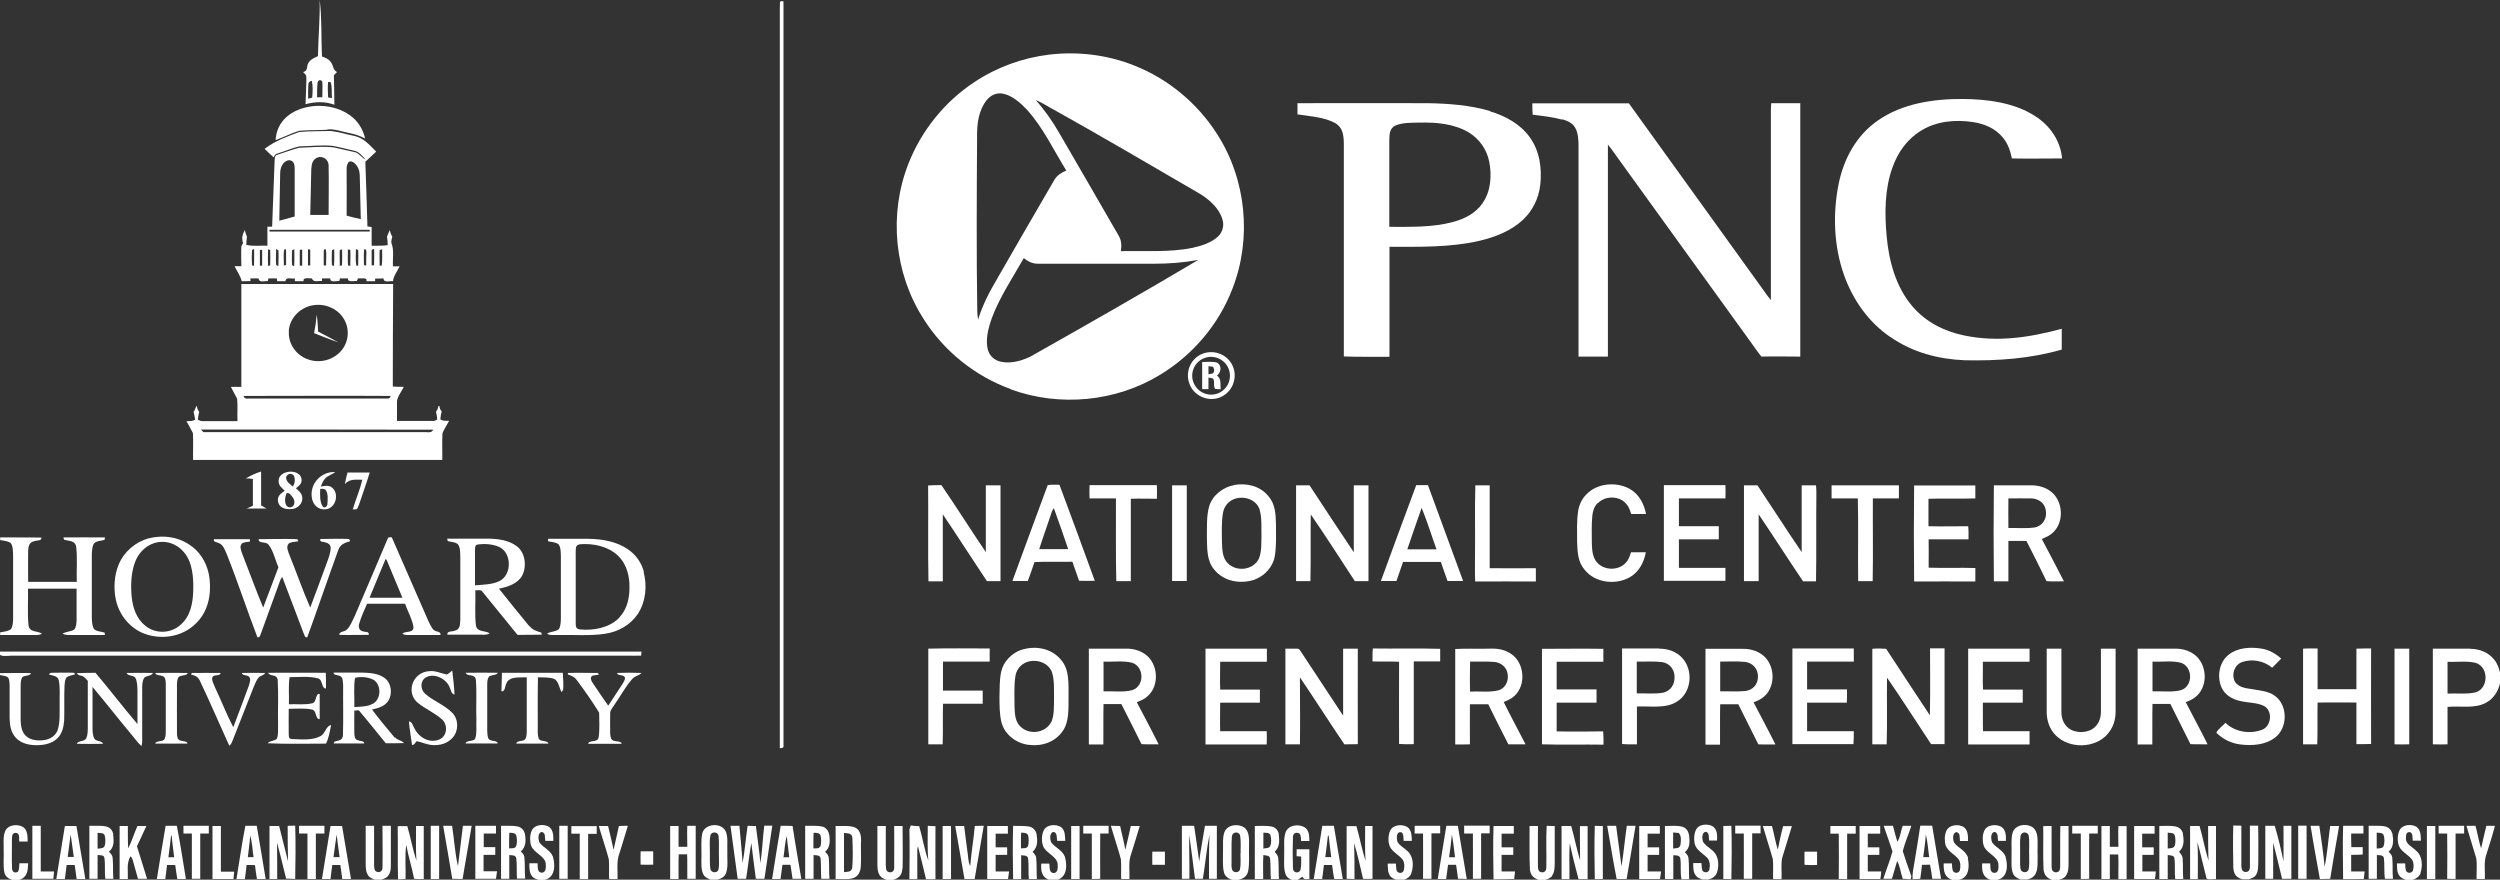 <?xml version="1.0" encoding="UTF-8"?><svg id="Layer_2" xmlns="http://www.w3.org/2000/svg" viewBox="0 0 142.95 50.3"><rect x="0" y="0" width="142.95" height="50.3" fill="#333333" stroke="none"/><defs><style>.cls-1{fill:#fff;}</style></defs><g id="Layer_1-2"><path class="cls-1" d="M17.52,4.48c-.01.49-.03.99-.05,1.48.54-.15,1.11-.17,1.65.03,0-.56-.02-1.13-.03-1.69.06-.06.12-.12.18-.18-.26-.13-.19-.39-.37-.59-.13-.17-.3-.23-.49-.3-.05-1.07,0-2.17-.13-3.24.02,1.08-.08,2.15-.1,3.22-.21.1-.41.17-.54.38-.14.22,0,.46-.31.53.11.12.21.16.18.34ZM18.75,4.69h.15c.11.28.05.63.08.92-.07-.01-.15-.03-.22-.04-.01-.29-.03-.59,0-.88ZM18.17,4.69c.04-.14.23-.14.26,0,.02.29,0,.58,0,.87h-.3c0-.29,0-.58.03-.86ZM17.64,4.76c.03-.07.09-.12.19-.14.07.3.05.66.02.96l-.23.07c0-.29-.01-.59.02-.89Z"/><path class="cls-1" d="M44.59.4c0,14.13,0,28.25,0,42.38.17.01.24-.05.21-.17,0-14.18,0-28.35,0-42.53-.29-.08-.18.14-.21.32Z"/><path class="cls-1" d="M57.79,22.26c2.79,1.02,6.02.72,8.56-.84,1.86-1.13,3.34-2.87,4.12-4.91,1.13-2.89.79-6.28-.9-8.88-1.11-1.73-2.77-3.11-4.68-3.87-1.54-.62-3.22-.83-4.87-.64-1.53.18-3.02.72-4.3,1.57-1.7,1.12-3.04,2.78-3.78,4.68-1.13,2.88-.81,6.24.86,8.85,1.16,1.85,2.95,3.29,5,4.03ZM59.07,20.31c-.53.29-1.2.5-1.81.38-.36-.07-.65-.3-.76-.65-.18-.59.02-1.31.22-1.87.45-1.2,1.19-2.3,1.82-3.41.27.21.51.33.86.32,2.18,0,4.37,0,6.56,0,.88,0,1.7-.06,2.56-.22-3.13,1.86-6.29,3.66-9.46,5.45ZM60.15,6.21c2.83,1.58,5.64,3.23,8.44,4.86.55.33,1.13.84,1.31,1.48.11.35.01.7-.24.96-.39.38-1,.56-1.52.67-1.29.26-2.73.15-4.05.18.05-.33.04-.62-.14-.91-1.12-1.95-2.25-3.89-3.38-5.84-.39-.68-.83-1.31-1.35-1.89.33.13.63.33.94.5ZM56.39,5.76c.24-.32.62-.5,1.02-.39.5.12.94.52,1.29.88.92,1,1.55,2.34,2.27,3.5-.29.13-.53.27-.69.55-1.09,1.86-2.16,3.73-3.24,5.6-.44.75-.86,1.53-1.11,2.37-.03-.16-.05-.31-.05-.48-.05-3.32-.03-6.66-.01-9.98-.01-.71.08-1.48.53-2.06Z"/><path class="cls-1" d="M108.11,19.28c1.25.87,2.73,1.26,4.24,1.32,1.87.04,3.73-.09,5.54-.61,0-.4,0-.8,0-1.19-1.85.5-3.68.78-5.59.38-1.15-.24-2.21-.78-2.97-1.69-.93-1.1-1.32-2.56-1.45-3.97-.12-1.31-.12-2.69.33-3.94.31-.88.86-1.65,1.67-2.13.88-.53,1.94-.62,2.94-.47.64.1,1.26.35,1.69.87.3.35.44.77.53,1.21.96.02,1.92,0,2.87,0-.09-1.01-.69-1.88-1.54-2.42-1.18-.77-2.74-.97-4.12-.98-1.68-.01-3.49.25-4.9,1.25-1.2.84-1.91,2.15-2.21,3.57-.35,1.73-.29,3.6.31,5.27.51,1.42,1.4,2.68,2.65,3.53Z"/><path class="cls-1" d="M85.2,6.35c-1.13-.34-2.38-.43-3.56-.45-2.48-.01-4.97,0-7.45,0,0,.21,0,.43,0,.64.7.11,1.53.15,2.16.5.44.26.48.7.49,1.17,0,4.06,0,8.12,0,12.17.87.04,1.74.01,2.61.02,0-2.1,0-4.19,0-6.29,1.74,0,3.42.05,5.14-.34.89-.21,1.8-.56,2.48-1.19.56-.52.91-1.23,1-1.99.11-.95-.03-1.97-.61-2.76-.55-.75-1.38-1.2-2.25-1.46ZM84.78,11.61c-.4.58-1.02.9-1.69,1.08-1.16.32-2.45.28-3.65.28,0-1.65,0-3.31,0-4.97.01-.32.01-.65.34-.82.42-.18.94-.16,1.39-.17.97-.02,1.96.06,2.81.56.61.37,1.03.97,1.17,1.66.16.78.1,1.71-.37,2.37Z"/><path class="cls-1" d="M89.33,6.82c.28.08.58.21.73.47.19.31.2.74.2,1.1,0,4,0,8,0,12,.56,0,1.12,0,1.68,0,0-4.04,0-8.08,0-12.12.22.26.4.54.6.81,2.54,3.51,5.07,7.03,7.61,10.54.19.26.36.52.57.77.74-.02,1.48,0,2.22,0,0-4.83,0-9.66,0-14.49-.55,0-1.11,0-1.66,0-.03.3-.02.59-.02.89,0,3.46,0,6.92,0,10.37-.17-.2-.32-.41-.47-.63-2.55-3.54-5.1-7.08-7.65-10.62-1.84,0-3.68,0-5.52,0,0,.22,0,.43.02.65.56.07,1.14.13,1.69.28Z"/><path class="cls-1" d="M18.72,7.4c.42-.04.83.13,1.26.21.33.06.6.16.9.31-.13-.55-.43-1.03-.9-1.35-.89-.61-2.14-.68-3.11-.21-.66.33-1.07.91-1.11,1.65.45-.16.89-.39,1.34-.53.54-.05,1.08-.03,1.62-.06Z"/><path class="cls-1" d="M13.41,15.22c.14.29.34.55.41.86.17,0,.33,0,.5-.01v-.15c.15,0,.31,0,.46,0,.05.27.33.14.53.15l.04-.15c.16,0,.32,0,.48,0l.02.16c.16,0,.31,0,.47,0,.03-.27.35-.12.54-.16v.16c.17,0,.33,0,.5,0-.06-.25.33-.15.47-.16.11.26.36.12.58.15v-.15c.15,0,.31,0,.47,0,0,.27.35.13.52.15l.04-.15c.15,0,.31,0,.46,0-.04.25.36.13.5.15l.08-.16c.14.05.54-.09.47.17.17,0,.33,0,.5,0v-.15c.15,0,.31,0,.47-.01.04.28.35.13.55.16.03-.3.25-.58.38-.85-.13,0-.26,0-.38,0-.03-.43.08-.93-.09-1.33-.02-.13.02-.24.05-.37-.07-.11-.11-.23-.14-.37-.06.12-.11.24-.16.37.02.16.04.32.04.49-.31.04-.61.03-.92.03,0-.36,0-.72,0-1.07-.08-.01-.16-.02-.24-.03-.03-1.23-.08-2.47-.12-3.7.21-.2.41-.39.62-.58-.38-.37-.68-.76-1.22-.89-.46-.09-.92-.24-1.38-.29-.6.02-1.21,0-1.81.06-.69.26-1.38.51-1.97.96.17.17.34.33.52.49.07-.17.1-.19.27-.24.4-.12.79-.3,1.2-.39.63-.01,1.27-.09,1.89-.03.41.07.82.19,1.24.28.27.04.49.32.66.51-.25-.12-.4-.41-.67-.44-.39-.08-.77-.18-1.15-.26-.64-.08-1.34,0-1.98.02-.42.1-.83.27-1.25.4-.19.04-.14.25-.16.4-.04,1.24-.1,2.47-.14,3.71-.09,0-.18,0-.27,0,0,.36,0,.73,0,1.09-.4-.02-.82.05-1.21-.05,0-.16.03-.31.04-.47-.05-.12-.1-.25-.12-.38-.15.29-.19.44-.1.76-.05.06-.08.12-.1.18-.02.38,0,.76,0,1.13-.13,0-.25,0-.38,0ZM21.72,14.3l.13-.05c0,.31.02.63-.02.93l-.12.02c0-.3-.02-.6,0-.9ZM15.91,15.2c-.07,0-.11-.03-.12-.07-.03-.29,0-.59,0-.89l.13.07c.02.3,0,.59,0,.89ZM16.23,15.19c.01-.3-.04-.63.02-.92l.1-.02c.02.3,0,.6.01.9-.05.01-.09.02-.14.04ZM16.81,15.22l-.11-.06c-.02-.28-.01-.57,0-.85l.13-.06c0,.33.01.65-.01.97ZM17.27,15.19h-.13c0-.31,0-.61,0-.9l.14-.02c0,.31,0,.62,0,.93ZM17.74,15.18h-.13c0-.31,0-.62,0-.93l.13.03c0,.3,0,.6,0,.89ZM18.65,15.18h-.14c0-.27,0-.53,0-.8,0-.11.03-.14.12-.12.06.3,0,.62.02.92ZM19.09,15.22l-.11-.06c-.02-.28-.01-.57,0-.85l.13-.06c0,.33.02.65-.02.97ZM19.55,15.18l-.12.02c0-.3-.02-.6,0-.9l.13-.04c0,.31.02.62-.01.93ZM20.02,15.2l-.12-.02c-.03-.3,0-.61-.01-.92l.14.03c.02.3,0,.61,0,.91ZM20.48,15.2l-.11-.02c-.05-.3-.02-.63-.02-.94l.13.06c.02.3,0,.6,0,.89ZM20.94,14.75c0,.14,0,.28,0,.42-.04.02-.09.01-.13-.02,0-.29-.02-.6.01-.89.21-.08.1.39.13.49ZM21.39,14.25c.02.31,0,.62,0,.92-.05,0-.09,0-.14,0,0-.27,0-.54,0-.8-.01-.08.03-.12.13-.13ZM19.91,9.29c.12-.11.24-.06.35.03.2.17.3.42.31.68.02.84.04,1.68.06,2.53-.27-.06-.54-.12-.81-.2.01-.87,0-1.74,0-2.61,0-.15,0-.3.1-.43ZM17.81,9.62c0-.27.09-.52.36-.62.3-.1.61.13.62.44.02.95,0,1.9,0,2.85-.35,0-.7,0-1.05,0,.02-.89.04-1.78.06-2.67ZM16.02,9.9c0-.31.16-.71.52-.74.25.02.31.24.31.46,0,.92,0,1.84,0,2.76-.29.08-.59.16-.88.24.02-.91.03-1.81.05-2.72ZM21.14,13.13v.11c-1.91,0-3.82,0-5.73,0v-.1c1.91,0,3.82,0,5.73,0ZM15.32,14.25l.13.05c.01.29.01.58,0,.87l-.12.04c-.02-.32-.01-.64,0-.96ZM14.99,14.28c0,.3,0,.61,0,.91h-.13c0-.3,0-.6,0-.9h.14ZM14.4,14.3l.13-.06c0,.32.01.65-.01.97l-.11-.04c-.02-.29-.02-.58,0-.87Z"/><path class="cls-1" d="M25.67,24.06c-.18,0-.34.02-.49-.08.01-.15.03-.3.08-.45-.08-.09-.13-.2-.13-.31h-.07c0,.12-.05.22-.13.32.04.15.06.29.07.45-.09.06-.19.09-.29.08-.67,0-1.34,0-2.01,0,0-.34,0-.69,0-1.03-.03-.32.26-.64.39-.92-.21,0-.42,0-.63-.02.01-1.95,0-3.91.02-5.86-2.89,0-5.79,0-8.68,0,0,1.95,0,3.92,0,5.88h-.6c.11.23.25.45.36.68.04.42,0,.85.02,1.28-.66,0-1.32,0-1.98,0-.1,0-.19-.02-.29-.09.02-.15.04-.29.08-.44-.08-.1-.13-.22-.13-.36-.09.1-.1.25-.19.36.04.15.06.3.09.45-.16.09-.32.08-.5.08.12.23.26.45.37.68.03.51,0,1.03.01,1.54,4.75,0,9.5,0,14.25,0,.01-.51-.02-1.02.01-1.53.1-.24.25-.46.37-.69ZM16.51,18.93c.05-.72.61-1.31,1.31-1.46.69-.15,1.44.13,1.82.73.35.54.32,1.26-.06,1.77-.45.61-1.29.84-1.99.57-.67-.24-1.13-.9-1.07-1.62ZM22.34,22.65c-.04.11-.11.15-.2.14-2.65,0-5.33,0-7.98,0-.11.02-.19-.03-.24-.15,2.81,0,5.62-.02,8.42,0ZM24.43,24.71c-4.26,0-8.54,0-12.8,0-.05-.05-.09-.1-.14-.15,4.43,0,8.86,0,13.29.01-.11.16-.17.14-.35.15Z"/><path class="cls-1" d="M18.19,18.95c-.02-.32-.03-.64-.08-.96-.03.36-.08.7-.15,1.06.46.18.92.37,1.38.52-.38-.21-.77-.41-1.15-.61Z"/><path class="cls-1" d="M69.76,22.72c.69-.27,1.02-1.08.74-1.76-.27-.67-1.05-.99-1.72-.74-.68.25-1.03,1.03-.77,1.72.25.7,1.07,1.06,1.76.78ZM68.31,22.01c-.32-.56-.07-1.28.52-1.52.41-.18.91-.07,1.21.26.43.46.37,1.2-.12,1.58-.51.42-1.29.26-1.61-.32Z"/><path class="cls-1" d="M69.48,22.24c.11,0,.21.02.32.02-.04-.31.06-.57-.21-.79.25-.18.28-.6-.01-.74-.27-.07-.57-.03-.84-.03,0,.52,0,1.03,0,1.55h.36c0-.22,0-.44,0-.66.08.01.17.03.25.05.14.13,0,.47.14.6ZM69.1,20.94c.09.01.17.02.26.03.05.1.09.18.05.29-.06.15-.18.1-.31.14,0-.15,0-.31,0-.46Z"/><path class="cls-1" d="M14.07,29.08c.39,0,.78-.01,1.17,0-.1-.06-.21-.12-.31-.18,0-.65,0-1.3,0-1.94-.31.1-.6.23-.88.4.14-.01.28,0,.41.03,0,.51,0,1.02,0,1.53-.13.06-.25.11-.38.17Z"/><path class="cls-1" d="M15.89,28.63c.04.39.4.51.75.48.38,0,.73-.35.63-.74-.05-.21-.2-.31-.35-.45.18-.16.36-.25.32-.54-.1-.6-1.29-.52-1.31.1-.01.29.17.4.35.58-.2.15-.41.27-.39.56ZM16.81,27.22c.08.2.05.42-.06.6-.17-.14-.39-.27-.39-.52.04-.23.35-.28.45-.08ZM16.4,28.2c.14-.06.26.15.34.24.16.2.13.59-.2.57-.32-.07-.26-.59-.15-.81Z"/><path class="cls-1" d="M19.15,26.99c-.79-.03-1.44.67-1.32,1.46.05.41.38.73.8.67.57-.06.78-.87.37-1.23-.21-.17-.42-.11-.66-.07.08-.18.14-.36.29-.5.15-.14.36-.18.52-.32ZM18.6,27.99c.18.21.14.58.12.84,0,.11-.15.25-.25.15-.2-.26-.17-.71-.16-1.02.11-.02.21-.01.28.03Z"/><path class="cls-1" d="M20.51,28.91c.21-.63.44-1.26.63-1.89-.42,0-.85,0-1.27,0-.06.22-.11.44-.15.66.29-.32.62-.24,1-.25-.14.58-.38,1.13-.55,1.7.25-.01.25.02.33-.22Z"/><path class="cls-1" d="M70.57,27.74c-.64.11-1.24.58-1.43,1.21-.16.56-.12,1.19-.13,1.77.02.64-.02,1.34.42,1.85.55.68,1.48.84,2.29.58.6-.22,1.08-.74,1.18-1.39.09-.59.06-1.21.06-1.81-.02-.59-.04-1.14-.45-1.6-.48-.57-1.22-.74-1.94-.62ZM72.02,29.13c.14.47.1,1.01.11,1.5-.01.42.02.95-.16,1.34-.34.64-1.27.74-1.77.23-.31-.31-.31-.78-.33-1.19,0-.57-.04-1.17.07-1.73.08-.39.36-.68.74-.78.54-.14,1.16.09,1.35.64Z"/><path class="cls-1" d="M91.38,28.76c.41-.42,1.21-.42,1.6.04.16.17.22.37.29.59.28,0,.57,0,.85,0-.12-.6-.41-1.15-.96-1.45-.76-.41-1.86-.31-2.46.34-.25.25-.4.58-.46.93-.09.59-.06,1.2-.06,1.79.02.56.04,1.13.43,1.58.6.76,1.8.89,2.61.41.51-.31.78-.83.89-1.41-.28,0-.57,0-.85,0-.07.21-.13.42-.29.59-.43.49-1.31.46-1.7-.07-.23-.3-.24-.74-.25-1.1,0-.51-.02-1.02.03-1.52.03-.27.11-.53.31-.72Z"/><path class="cls-1" d="M56.44,33.23c.26,0,.51,0,.77,0,0-1.83,0-3.65,0-5.48-.28,0-.56,0-.84,0,0,1.27,0,2.55,0,3.82-.86-1.27-1.67-2.56-2.54-3.83-.25,0-.51,0-.76.02.02,1.82-.02,3.66.02,5.48.27,0,.55,0,.82,0,0-1.27,0-2.55,0-3.83.86,1.27,1.68,2.56,2.53,3.83Z"/><path class="cls-1" d="M59.9,27.76c-.67,1.82-1.35,3.64-2.01,5.46.29,0,.58,0,.88,0,.14-.36.26-.72.38-1.08.72-.04,1.45,0,2.17-.02.13.36.26.73.38,1.09.3.01.6,0,.9,0-.67-1.83-1.33-3.66-2.02-5.49-.22,0-.45-.02-.67.02ZM59.42,31.41c.2-.65.44-1.28.65-1.93.05-.14.09-.31.19-.42.29.78.55,1.56.82,2.34-.55,0-1.11,0-1.66,0Z"/><path class="cls-1" d="M66.15,28.5c.01-.25.01-.5,0-.76-1.28,0-2.57,0-3.85,0-.01.25-.01.5,0,.76.5,0,1,0,1.51,0,.01,1.57-.02,3.16.02,4.73.28,0,.55,0,.83,0,0-1.57,0-3.14,0-4.71.5-.02,1,0,1.5,0Z"/><path class="cls-1" d="M67.86,27.75c-.28,0-.56,0-.84,0,0,1.82,0,3.65,0,5.47.28,0,.56,0,.84,0v-5.47Z"/><path class="cls-1" d="M74.96,29.43c.86,1.25,1.68,2.53,2.51,3.8.26,0,.52,0,.78,0,0-1.83,0-3.65,0-5.48-.28,0-.56,0-.84,0,0,1.28,0,2.56,0,3.83-.85-1.27-1.69-2.55-2.53-3.83-.26,0-.51,0-.77,0,0,1.83,0,3.65,0,5.48.27,0,.55,0,.82,0,.03-1.27,0-2.54.02-3.81Z"/><path class="cls-1" d="M80.22,32.13c.72,0,1.44,0,2.17,0,.12.37.25.73.38,1.09.3,0,.59,0,.89,0-.67-1.83-1.34-3.65-2.01-5.48-.22,0-.45,0-.67,0-.68,1.82-1.35,3.65-2.02,5.48.3,0,.6,0,.89,0,.13-.36.25-.73.38-1.1ZM81.29,29.04c.32.77.56,1.58.85,2.37-.56,0-1.11,0-1.67,0,.27-.79.54-1.59.82-2.37Z"/><path class="cls-1" d="M85.18,32.47c0-1.57,0-3.15,0-4.72-.27,0-.55,0-.82,0-.04,1.4,0,2.81-.02,4.22,0,.43-.01.85.01,1.28,1.16-.01,2.31,0,3.47,0,0-.25,0-.5,0-.76-.88,0-1.76.01-2.64,0Z"/><path class="cls-1" d="M98.66,32.47c-.89,0-1.78,0-2.66,0,0-.54,0-1.09,0-1.63.76,0,1.52,0,2.28,0,0-.25,0-.5,0-.75-.76,0-1.52,0-2.28,0,0-.53,0-1.06,0-1.59.89,0,1.78,0,2.66,0,.01-.25.01-.5,0-.76-1.17,0-2.34,0-3.52,0v5.47c1.17,0,2.34,0,3.52,0,0-.25,0-.5,0-.75Z"/><path class="cls-1" d="M99.72,27.75c0,1.83,0,3.65,0,5.48.28,0,.56,0,.84,0,0-1.27,0-2.55,0-3.82.86,1.27,1.68,2.56,2.54,3.83.25,0,.49,0,.74,0,.03-1.66,0-3.32.02-4.98,0-.17,0-.34-.02-.51-.27,0-.55,0-.82,0,0,1.27,0,2.54,0,3.82-.86-1.26-1.68-2.55-2.53-3.82-.25,0-.51,0-.76,0Z"/><path class="cls-1" d="M107.07,28.5c.5,0,1,0,1.51,0,0-.25,0-.5,0-.75-1.28,0-2.57,0-3.85,0,0,.25,0,.5,0,.75.5,0,1,0,1.5,0,.04,1.57,0,3.16.02,4.73.27,0,.55,0,.83,0,.03-1.57,0-3.15.01-4.73Z"/><path class="cls-1" d="M112.96,32.48c-.89-.03-1.79.01-2.68-.02.01-.54,0-1.08,0-1.62.76,0,1.52,0,2.28,0,0-.25.01-.5-.02-.75-.75,0-1.51.02-2.27,0,0-.52,0-1.05,0-1.57.89-.03,1.79.01,2.68-.02,0-.25,0-.49,0-.74-1.17,0-2.33,0-3.5,0-.02,1.83-.02,3.66,0,5.49,1.17-.01,2.33,0,3.5,0,0-.25,0-.49,0-.74Z"/><path class="cls-1" d="M118.01,33.23c-.41-.81-.84-1.61-1.26-2.41.23-.1.46-.19.64-.37.66-.61.58-1.83-.14-2.36-.32-.24-.71-.34-1.11-.34-.71,0-1.42,0-2.13,0-.02,1.83-.02,3.66,0,5.49.28,0,.55,0,.83,0,0-.77,0-1.54,0-2.31.34,0,.69,0,1.03,0,.39.76.78,1.53,1.15,2.3.33.03.66.01,1,.01ZM114.84,30.2c0-.57-.01-1.13,0-1.7.45,0,.9-.01,1.35,0,.4.03.74.28.79.69.08.45-.17.88-.64.97-.5.07-1.01.02-1.51.03Z"/><path class="cls-1" d="M1.9,36.31c.18,0,.34.02.5-.08-.29-.18-.71-.05-.77-.48-.07-.69-.01-1.4-.03-2.09.93,0,1.86,0,2.78,0,0,.6,0,1.21,0,1.81-.01.16-.02.41-.14.53-.2.12-.46.11-.66.23.16.1.33.07.51.08.64,0,1.27,0,1.91,0l-.02-.14c-.19-.06-.52-.06-.63-.24-.09-.2-.09-.43-.1-.65,0-1.14,0-2.28,0-3.42,0-.24,0-.52.1-.75.12-.19.44-.18.63-.24l.02-.14c-.79,0-1.58-.01-2.37,0l.03.13c.29.09.64.03.7.42.07.66.01,1.33.03,1.99-.93,0-1.86,0-2.78,0,0-.6-.01-1.2,0-1.8.02-.25.06-.46.34-.52.15-.07.43,0,.42-.21-.79-.02-1.57,0-2.36-.01v.15c.19.04.45.05.61.18.13.18.12.48.13.7,0,1.17,0,2.34,0,3.52,0,.22,0,.52-.13.7-.16.12-.41.14-.61.18v.15c.63,0,1.27,0,1.9,0Z"/><path class="cls-1" d="M10.97,31.25c-.69-.55-1.62-.68-2.46-.47-.76.2-1.42.77-1.72,1.49-.26.62-.3,1.35-.17,2,.17.83.73,1.56,1.5,1.91,1.02.44,2.29.27,3.09-.54.69-.67.88-1.63.77-2.56-.08-.72-.43-1.4-1.01-1.84ZM11.05,33.76c-.02.71-.15,1.47-.72,1.96-.54.51-1.43.54-2.01.07-.52-.41-.72-1.02-.79-1.66-.06-.63-.04-1.3.16-1.9.17-.53.57-.99,1.11-1.17.64-.21,1.31.02,1.73.53.48.56.54,1.46.52,2.16Z"/><path class="cls-1" d="M24.82,36.04c-.15-.13-.24-.36-.33-.54-.7-1.59-1.39-3.19-2.09-4.78-.08,0-.15,0-.21.03-.64,1.49-1.26,2.99-1.91,4.48-.13.26-.24.58-.46.78-.12.12-.42.09-.42.29.56.02,1.13,0,1.69,0,.01-.22-.19-.14-.34-.2-.22-.05-.27-.25-.21-.44.11-.39.29-.77.45-1.14.72,0,1.45,0,2.17,0,.15.44.41.87.48,1.33.02.37-.44.21-.63.38.13.11.3.07.46.08.57,0,1.15,0,1.72,0,.02-.22-.24-.17-.38-.28ZM21.13,34.18c.31-.74.61-1.49.92-2.22.05.04.09.1.11.18.28.68.57,1.36.85,2.04-.63,0-1.26,0-1.88,0Z"/><path class="cls-1" d="M20.02,30.93l-.06-.11c-.54-.03-1.09,0-1.64,0-.07.2.18.14.3.2.15.03.26.12.29.28,0,.28-.11.58-.21.85-.32.86-.63,1.73-.96,2.59-.43-.97-.78-2-1.18-2.98-.07-.2-.22-.48-.06-.67.14-.12.39-.1.56-.14l-.06-.12c-.73-.03-1.47,0-2.21,0-.02.27.42.11.57.32.28.36.38.88.56,1.29-.29.77-.58,1.53-.87,2.3-.42-1-.79-2.03-1.19-3.05-.06-.19-.19-.43-.03-.61.13-.09.32-.09.46-.11v-.14c-.69,0-1.38,0-2.06,0-.04.18.18.16.29.23.25.08.36.44.46.66.62,1.56,1.14,3.16,1.74,4.72.17.03.16-.16.22-.27.35-.98.71-1.94,1.06-2.92.03-.1.08-.19.14-.26.41,1.06.8,2.12,1.21,3.19.06.1.06.3.22.26.6-1.65,1.17-3.33,1.77-4.98.11-.33.36-.42.67-.51Z"/><path class="cls-1" d="M30.27,35.81c-.58-.71-1.17-1.42-1.74-2.15.5-.1,1.07-.28,1.33-.75.27-.53.18-1.33-.33-1.69-.47-.35-1.11-.42-1.68-.42-.76,0-1.52,0-2.28,0l.03.14c.19.05.45.05.59.19.14.19.12.49.13.71,0,1.2,0,2.41,0,3.61-.02.25,0,.54-.31.61-.15.07-.46,0-.43.23.63,0,1.27,0,1.9,0,.18,0,.36.03.52-.08-.28-.17-.74-.05-.79-.47-.07-.66-.01-1.33-.03-1.99.14.02.32-.06.41.09.67.82,1.33,1.64,2,2.46.46,0,.93,0,1.39-.01l-.03-.12c-.26-.08-.49-.14-.67-.37ZM27.16,33.47c0-.66,0-1.33,0-1.99.01-.12-.02-.31.13-.34.4-.06.86-.04,1.24.13.75.33.75,1.61.02,1.96-.41.2-.95.2-1.39.24Z"/><path class="cls-1" d="M36.82,32.7c-.14-.53-.46-.98-.91-1.29-.66-.45-1.47-.59-2.26-.6-.77,0-1.54,0-2.31,0v.14c.19.04.42.05.58.16.15.15.14.45.15.65,0,1.17,0,2.34,0,3.52,0,.22,0,.5-.11.69-.17.16-.48.13-.68.26.16.13.45.06.65.08.88-.02,1.79.06,2.66-.07.76-.11,1.46-.5,1.89-1.15.45-.7.53-1.59.32-2.39ZM35.4,35.33c-.56.57-1.47.74-2.24.66-.21-.02-.24-.15-.24-.33,0-1.2,0-2.41,0-3.61,0-.24-.01-.48.01-.72.02-.14.11-.19.24-.21.73-.06,1.56.11,2.12.61.47.42.67,1.03.7,1.64.03.7-.08,1.42-.59,1.95Z"/><path class="cls-1" d="M53.91,40.24c.76,0,1.52,0,2.28,0,0-.25,0-.5,0-.75-.76,0-1.52,0-2.27,0,0-.55,0-1.11,0-1.66.89,0,1.78,0,2.67,0,0-.25,0-.5,0-.75-1.17,0-2.34-.02-3.51.01,0,1.82,0,3.65,0,5.47.27,0,.55,0,.82,0,.03-.77,0-1.55.02-2.32Z"/><path class="cls-1" d="M58.41,37.15c-.57.2-1.05.69-1.17,1.29-.09.46-.08.95-.09,1.41,0,.48,0,1.01.12,1.48.21.73.92,1.23,1.66,1.27.69.07,1.38-.18,1.8-.75.42-.53.36-1.35.37-2-.01-.7.07-1.56-.43-2.12-.55-.67-1.47-.83-2.27-.57ZM60.1,41.3c-.32.6-1.18.73-1.69.3-.37-.3-.38-.75-.4-1.18,0-.6-.04-1.22.06-1.81.08-.41.4-.72.81-.8.51-.1,1.07.12,1.27.62.15.47.11,1.02.12,1.51-.01.43.02.96-.16,1.36Z"/><path class="cls-1" d="M65.01,40.15c.23-.09.44-.18.62-.35.67-.6.6-1.82-.11-2.36-.34-.26-.75-.36-1.17-.35-.7,0-1.39,0-2.09,0,0,1.83,0,3.65,0,5.48.28,0,.55,0,.83,0,.01-.77-.01-1.54.01-2.31.34,0,.68,0,1.02,0,.39.76.77,1.53,1.15,2.29.33.02.65.01.98.01-.4-.81-.83-1.61-1.25-2.41ZM63.1,39.54c0-.57,0-1.14,0-1.71.54.03,1.13-.07,1.65.07.69.25.69,1.33,0,1.56-.52.14-1.1.05-1.64.07Z"/><path class="cls-1" d="M72.43,41.81c-.89,0-1.78,0-2.66,0-.02-.54,0-1.09,0-1.63.76,0,1.52,0,2.27,0,0-.25,0-.5,0-.75-.76,0-1.52,0-2.27,0-.02-.53,0-1.06,0-1.59.89,0,1.78,0,2.67,0,0-.25,0-.5,0-.75-1.17,0-2.34,0-3.51,0,0,1.83,0,3.65,0,5.48,1.17,0,2.33,0,3.5,0,.01-.25.01-.5,0-.76Z"/><path class="cls-1" d="M77.64,42.55c-.01-1.82,0-3.64,0-5.46-.28,0-.56,0-.84,0,0,1.28,0,2.55,0,3.83-.82-1.24-1.64-2.49-2.46-3.73-.04-.07-.11-.11-.19-.1-.22,0-.43,0-.65,0,0,1.82,0,3.65,0,5.47.28,0,.55,0,.83,0,.02-1.28,0-2.55,0-3.83.86,1.27,1.68,2.56,2.54,3.83.26,0,.51,0,.77-.01Z"/><path class="cls-1" d="M82.35,37.83c0-.24,0-.49,0-.73-1.28-.04-2.57,0-3.85-.02-.03.24-.01.5-.02.74.51.02,1.01-.01,1.52.02-.01,1.57,0,3.14,0,4.7.28.02.56.02.84.01,0-1.58,0-3.15,0-4.73.5,0,1.01,0,1.51,0Z"/><path class="cls-1" d="M86.61,39.78c.67-.63.56-1.9-.22-2.4-.37-.25-.79-.31-1.23-.29-.65.02-1.3-.02-1.95.02,0,1.81,0,3.65,0,5.46.28,0,.56,0,.84-.01-.01-.76,0-1.53,0-2.29.35,0,.7,0,1.05,0,.37.77.76,1.53,1.15,2.29.33,0,.65,0,.98,0-.41-.81-.85-1.6-1.25-2.42.23-.09.46-.19.64-.37ZM85.65,39.48c-.51.12-1.07.03-1.59.07-.02-.57-.01-1.15,0-1.72.46.01.93-.02,1.39.02.29.03.56.19.69.46.2.46.02,1.03-.48,1.17Z"/><path class="cls-1" d="M89.01,41.8c0-.54,0-1.08,0-1.62.76,0,1.52,0,2.28,0,0-.25,0-.5,0-.76-.76,0-1.52,0-2.28,0,0-.53,0-1.06,0-1.58.89,0,1.78,0,2.67,0,0-.25,0-.49,0-.74-1.17-.02-2.34,0-3.51,0,0,1.82,0,3.64,0,5.46,1.17.04,2.35,0,3.52.02,0-.25,0-.51-.02-.76-.88.01-1.78.02-2.66,0Z"/><path class="cls-1" d="M94.86,37.08c-.7,0-1.41,0-2.11,0,0,1.82,0,3.64,0,5.46.28.03.56.02.85.02,0-.72,0-1.44,0-2.16.74-.04,1.66.14,2.3-.29.84-.52.94-1.82.27-2.51-.34-.36-.81-.51-1.3-.51ZM95.13,39.6c-.5.1-1.03.03-1.54.05,0-.61,0-1.21,0-1.82.48.01.98-.03,1.46.03.42.07.7.42.7.84.02.42-.21.79-.62.9Z"/><path class="cls-1" d="M99.39,40.26c.38.77.77,1.53,1.15,2.3.33.02.65,0,.98.01-.4-.81-.84-1.61-1.25-2.41.23-.09.44-.18.62-.35.67-.6.6-1.82-.11-2.36-.34-.26-.75-.36-1.17-.35-.7,0-1.39,0-2.09,0,0,1.83,0,3.65,0,5.48.28,0,.55,0,.83,0,.01-.77-.01-1.54.01-2.31.34,0,.68,0,1.02,0ZM98.36,37.83c.48,0,.97-.03,1.44.02.44.06.73.41.72.85,0,.43-.29.76-.72.81-.48.05-.96.01-1.44.02,0-.57,0-1.14,0-1.71Z"/><path class="cls-1" d="M106,41.81c-.89,0-1.78,0-2.67,0,0-.54,0-1.08,0-1.63.76,0,1.51,0,2.27,0,.01-.25.02-.51.01-.76-.76,0-1.52,0-2.28,0,0-.53,0-1.06,0-1.59.89,0,1.78,0,2.67,0,0-.25,0-.5,0-.75-1.17,0-2.34,0-3.51,0,0,1.82,0,3.65,0,5.47,1.16,0,2.33,0,3.49,0,.02-.25.02-.5.02-.76Z"/><path class="cls-1" d="M110.36,37.08c0,1.27.02,2.55-.01,3.82-.83-1.27-1.68-2.53-2.5-3.8-.26-.02-.52-.03-.79,0,0,1.82,0,3.65,0,5.46.27,0,.55,0,.82,0,.04-1.27,0-2.54.02-3.81.87,1.25,1.68,2.54,2.52,3.8.26,0,.51,0,.77,0,0-1.83,0-3.65,0-5.48-.28,0-.56,0-.84,0Z"/><path class="cls-1" d="M113.39,41.81c-.02-.54,0-1.09-.01-1.63.76,0,1.52,0,2.28,0,0-.25,0-.5,0-.75-.76,0-1.51,0-2.27,0-.03-.53,0-1.06-.01-1.59.89,0,1.78,0,2.67,0,0-.25,0-.5,0-.75-1.17,0-2.34,0-3.51,0,0,1.83,0,3.65,0,5.48,1.17,0,2.34,0,3.51,0,0-.25,0-.5,0-.76-.89,0-1.77,0-2.66,0Z"/><path class="cls-1" d="M120.49,41.99c.33-.35.48-.81.48-1.29,0-1.2,0-2.41,0-3.61-.28,0-.56,0-.84,0,0,1.21,0,2.41,0,3.62,0,.4-.16.78-.51.99-.45.26-1.15.21-1.49-.21-.21-.25-.27-.56-.26-.88,0-1.17,0-2.35,0-3.52-.28,0-.56,0-.84,0,0,1.21,0,2.41,0,3.62,0,.5.17,1,.53,1.35.77.76,2.2.74,2.93-.06Z"/><path class="cls-1" d="M123.07,42.56c.01-.77-.01-1.54.01-2.31.34,0,.68,0,1.02,0,.38.77.77,1.53,1.15,2.3.33.02.65,0,.98.01-.4-.81-.84-1.61-1.25-2.41.23-.09.44-.18.62-.35.67-.6.6-1.82-.11-2.36-.34-.26-.75-.36-1.17-.35-.7,0-1.39,0-2.09,0,0,1.83,0,3.65,0,5.48.28,0,.55,0,.83,0ZM123.07,37.83c.54.03,1.13-.07,1.65.07.68.25.68,1.33,0,1.56-.52.14-1.1.05-1.64.07,0-.57,0-1.14,0-1.71Z"/><path class="cls-1" d="M130.08,39.79c-.37-.28-.9-.31-1.34-.39-.34-.05-.7-.09-.93-.39-.24-.42-.06-1,.41-1.16.57-.19,1.24-.06,1.7.33.18-.17.35-.35.52-.52-.33-.3-.73-.52-1.17-.58-.62-.09-1.33-.05-1.84.36-.55.43-.67,1.26-.4,1.88.21.44.64.68,1.1.77.42.1.9.08,1.29.26.55.25.48,1.17-.08,1.38-.69.26-1.55.13-2.09-.4-.14.16-.45.38-.52.57.38.37.86.61,1.39.67.66.08,1.41.03,1.96-.39.74-.55.75-1.85,0-2.39Z"/><path class="cls-1" d="M132.5,42.57c.03-.8,0-1.6.02-2.4.74,0,1.48-.01,2.22,0,0,.79,0,1.59,0,2.38.28,0,.56,0,.84-.01-.01-1.82,0-3.64,0-5.46-.28,0-.56,0-.84.01,0,.77,0,1.55,0,2.32-.74,0-1.48,0-2.22,0,0-.78,0-1.55,0-2.33-.28,0-.56-.01-.83.01,0,1.82,0,3.65,0,5.47.27,0,.55,0,.82,0Z"/><path class="cls-1" d="M137.76,37.09c-.28,0-.56,0-.84,0,0,1.82,0,3.65,0,5.47.28.01.56.01.84,0,0-1.82,0-3.65,0-5.47Z"/><path class="cls-1" d="M141.24,37.09c-.71,0-1.42,0-2.13,0,0,1.82,0,3.65,0,5.47.28.01.56.01.84,0,0-.71,0-1.43,0-2.14.72-.07,1.56.12,2.2-.24.45-.24.69-.65.81-1.13v-.56c-.07-.28-.15-.54-.34-.77-.33-.42-.85-.62-1.37-.62ZM141.54,39.59c-.51.12-1.07.04-1.59.07,0-.61,0-1.21,0-1.82.53.03,1.11-.07,1.63.07.74.25.72,1.46-.03,1.68Z"/><path class="cls-1" d="M.57,37.49c11.75,0,23.51,0,35.26,0,.28,0,.56.01.83,0l.02-.23c-12.23,0-24.46,0-36.68,0v.18c.14.11.4.05.57.06Z"/><path class="cls-1" d="M.55,39.18c0,.63,0,1.27,0,1.9.01.4.07.79.35,1.1.3.33.76.43,1.19.43.43,0,.9-.09,1.21-.41.27-.28.34-.65.37-1.02.02-.67-.01-1.33.02-2,.02-.15.02-.34.13-.46.13-.09.31-.11.47-.16l-.05-.09c-.43-.02-.86,0-1.29,0-.06,0-.11.02-.15.1.21.07.5.06.56.33.09.43.04.9.05,1.33-.01.49.04,1.04-.11,1.51-.12.32-.4.51-.73.57-.36.06-.8.04-1.09-.23-.24-.23-.29-.57-.3-.89,0-.63,0-1.27,0-1.9,0-.19,0-.38.08-.55.12-.15.46-.06.51-.25-.59-.02-1.18,0-1.77,0v.11c.15.04.35.04.46.14.09.13.08.3.09.46Z"/><path class="cls-1" d="M11.44,38.95c.58,1.22,1.11,2.46,1.67,3.69.12-.08.15-.2.2-.32.39-1,.79-2,1.18-3,.08-.19.16-.41.29-.57.1-.12.31-.12.38-.27-.44-.01-.89-.01-1.33,0,.04.18.34.09.43.24.1.12.01.33-.02.46-.29.8-.6,1.6-.9,2.4-.38-.72-.68-1.5-1.03-2.24-.06-.18-.24-.45-.16-.63.09-.16.45-.03.46-.23-.55,0-1.1-.01-1.64,0l-.05.09c.28.07.4.13.53.39Z"/><path class="cls-1" d="M23.86,42.39c.3.06.55.19.85.21.44.04.89-.09,1.18-.43.34-.38.34-1.03-.02-1.4-.44-.46-1.1-.69-1.56-1.1-.28-.25-.3-.74.05-.94.47-.27,1.17.09,1.35.57.08.15.09.39.28.41-.02-.46-.08-.92-.13-1.37-.1.08-.19.17-.31.23-.36-.07-.65-.24-1.04-.19-.44.03-.83.35-.94.78-.1.38.01.76.3,1.01.43.36.99.59,1.41.97.33.31.3.92-.13,1.13-.56.26-1.18-.08-1.44-.6-.1-.14-.13-.41-.33-.42.04.45.12.9.18,1.35.15,0,.17-.15.29-.23Z"/><path class="cls-1" d="M35.28,38.48c.05.19.36.07.45.25.03.14-.08.28-.15.4-.27.41-.54.82-.8,1.22-.3-.43-.6-.86-.89-1.3-.08-.12-.17-.29-.03-.41.13-.03.25-.05.38-.06-.02-.08-.06-.11-.12-.1-.55,0-1.09-.02-1.64,0l-.02.08c.22.08.39.14.53.34.45.6.88,1.22,1.27,1.85,0,.46.04.95-.03,1.4-.04.34-.55.14-.6.38.64,0,1.28,0,1.92,0-.03-.16-.31-.12-.44-.17-.2-.04-.2-.25-.22-.41-.01-.38,0-.76,0-1.15-.02-.18.16-.35.24-.5.34-.48.62-1.02,1.01-1.46.14-.19.39-.19.54-.36-.47-.02-.95-.02-1.42,0Z"/><path class="cls-1" d="M7.24,38.48c.06.19.39.11.5.28.11.2.11.48.12.71,0,.64,0,1.29,0,1.93-.82-.96-1.59-1.97-2.4-2.93-.36.01-.71,0-1.07.02.04.08.13.13.27.15.15.03.26.19.36.29,0,.88,0,1.76,0,2.64,0,.21,0,.45-.09.65-.11.2-.47.12-.54.31.5.01,1,.01,1.5,0-.06-.19-.39-.12-.49-.29-.11-.19-.11-.46-.11-.67,0-.76,0-1.53,0-2.29.75.89,1.46,1.8,2.2,2.69.21.24.37.49.6.69.06-.21.04-.4.04-.62,0-.89,0-1.77,0-2.66,0-.19,0-.44.11-.61.12-.16.44-.1.5-.29-.5-.01-1-.01-1.5,0Z"/><path class="cls-1" d="M8.88,42.52c.61,0,1.23,0,1.84,0-.02-.16-.29-.12-.41-.18-.18-.04-.18-.25-.19-.4-.01-.86,0-1.71,0-2.57,0-.2-.02-.46.08-.64.13-.16.48-.06.53-.25-.62-.01-1.24-.01-1.85,0,.03.15.27.12.39.17.2.05.2.27.21.44,0,.86,0,1.71,0,2.57,0,.19.01.4-.06.58-.09.21-.51.08-.55.29Z"/><path class="cls-1" d="M15.3,42.5c1.11.05,2.23.02,3.34.02.15-.28.23-.73.29-1.06-.3.05-.33.51-.62.64-.45.24-1.09.18-1.59.16-.18,0-.2-.08-.21-.24-.01-.5,0-1,0-1.49.43,0,.89-.05,1.32.04.3.05.18.56.45.55,0-.48,0-.96,0-1.44-.26-.05-.16.47-.41.53-.43.11-.91.04-1.35.06.02-.51-.04-1.04.04-1.55.52,0,1.11-.07,1.62.07.3.08.18.58.46.58,0-.3,0-.6-.01-.9-1.1,0-2.2-.01-3.3,0,.11.24.51.04.55.42.05.85,0,1.71.02,2.56-.01.25.03.56-.07.79-.12.14-.39.1-.51.25Z"/><path class="cls-1" d="M22.57,42.18c-.44-.53-.89-1.06-1.3-1.61.37-.08.76-.19.96-.54.22-.4.14-1-.25-1.27-.36-.26-.84-.29-1.27-.3-.55,0-1.09,0-1.64,0,.01.16.24.13.36.19.2.07.17.35.19.52-.01.95.02,1.91-.01,2.85-.01.34-.24.3-.49.39l-.04.1c.58,0,1.17,0,1.75,0,0-.16-.24-.12-.35-.18-.21-.04-.21-.24-.22-.41-.01-.43,0-.86,0-1.29.08,0,.16-.01.25-.02.53.62,1.03,1.26,1.55,1.89.35,0,.69,0,1.04-.01-.13-.17-.38-.15-.52-.34ZM20.26,40.43c.02-.55-.05-1.13.04-1.67.28-.08.7-.05.97.07.56.23.56,1.16.03,1.42-.3.16-.71.16-1.04.18Z"/><path class="cls-1" d="M28.48,38.47c-.62-.01-1.24-.01-1.86,0,.1.24.54.03.59.4.06.76,0,1.54.03,2.3-.02.34.04.72-.06,1.04-.07.22-.51.09-.56.3.61,0,1.23,0,1.84,0-.03-.21-.46-.08-.54-.3-.06-.14-.05-.33-.06-.48,0-.86,0-1.71,0-2.57,0-.16,0-.31.09-.46.13-.14.47-.06.52-.25Z"/><path class="cls-1" d="M32.2,39.47c.03-.33,0-.67-.02-1-1.16,0-2.32,0-3.48,0,0,.35-.02.7-.03,1.05.22.06.2-.31.29-.45.16-.42.81-.32,1.16-.34,0,1.01,0,2.01,0,3.02,0,.16,0,.35-.07.49-.1.19-.5.07-.53.28.61,0,1.23,0,1.84,0-.05-.21-.49-.08-.56-.3-.07-.2-.05-.44-.05-.66,0-.94-.01-1.89.01-2.83.3.01.67-.02.95.1.23.13.27.52.4.74l.08-.1Z"/><path class="cls-1" d="M1.59,49.36c-.16,0-.32,0-.48,0-.02.15,0,.33-.07.47-.17.14-.36.02-.35-.18-.03-.54,0-1.08-.01-1.62.02-.17-.03-.35.18-.41.31,0,.21.3.24.5.16,0,.32,0,.48,0,0-.29,0-.65-.26-.83-.32-.19-.88-.14-1.03.25-.13.32-.07.72-.08,1.06.02.42-.04.87.04,1.29.06.24.22.34.44.42h.41c.47-.15.49-.52.51-.94Z"/><path class="cls-1" d="M31.62,48.99c-.16-.4-.57-.52-.78-.83-.07-.17-.1-.55.14-.59.24.06.16.33.2.51.15,0,.31,0,.46,0,0-.28.01-.58-.22-.78-.3-.22-.89-.16-1.03.23-.1.24-.1.58-.02.82.14.41.75.58.83.99.02.19.05.55-.22.56-.28-.01-.22-.34-.24-.54-.16,0-.31,0-.47,0,0,.26-.01.52.15.74.09.12.23.16.37.21h.35c.6-.13.62-.83.48-1.31Z"/><path class="cls-1" d="M39.3,47.23c-.02.4,0,.79,0,1.19-.17,0-.33,0-.5,0,0-.4,0-.79,0-1.19-.16,0-.32,0-.48,0,0,1.01,0,2.02,0,3.03.16,0,.32,0,.48,0,0-.47-.01-.94.01-1.41.16,0,.32,0,.48,0,.02.47,0,.93.01,1.4.16,0,.32,0,.48,0,0-1.01,0-2.02,0-3.03-.16,0-.31,0-.47,0Z"/><path class="cls-1" d="M41.52,49.91c.13-.38.05-.83.07-1.22-.02-.36.05-.78-.08-1.12-.22-.57-1.24-.5-1.36.11-.08.42-.03.87-.04,1.29,0,.32-.04.74.11,1.03.08.17.24.22.4.3h.41c.22-.07.41-.16.49-.39ZM41.11,49.07c0,.22.02.45-.03.66-.07.21-.4.19-.46-.03-.05-.33-.02-.68-.03-1.02,0-.3-.03-.62.03-.92.08-.24.45-.2.47.05.04.41,0,.83.02,1.24Z"/><path class="cls-1" d="M60.9,49.01c-.15-.41-.56-.53-.79-.84-.08-.16-.11-.59.15-.6.21.07.15.33.19.51.15,0,.3,0,.46,0-.02-.27.01-.57-.22-.77-.3-.22-.89-.17-1.03.22-.1.23-.11.59-.02.83.14.41.75.58.83,1,.02.18.05.54-.21.56-.29,0-.23-.34-.26-.54-.15,0-.31,0-.46,0-.03.43.03.79.47.94h.41c.59-.15.61-.81.48-1.29Z"/><path class="cls-1" d="M71.37,49.81c.09-.46.03-.95.05-1.41,0-.34.04-.78-.22-1.04-.33-.29-1.03-.23-1.19.23-.12.34-.06.74-.08,1.1.01.39-.04.83.06,1.21.07.23.24.33.46.41h.35c.29-.06.49-.19.57-.49ZM70.93,48.78c0,.31.03.64-.03.94-.05.18-.32.2-.42.06-.09-.15-.06-.36-.06-.53.01-.47-.02-.95.02-1.43.03-.25.36-.3.46-.08.07.33.03.69.04,1.03Z"/><path class="cls-1" d="M74.87,50.26c0-.57,0-1.13,0-1.7-.24,0-.49,0-.73,0v.4c.09,0,.18.01.26.02,0,.25.02.53-.04.77-.11.23-.44.15-.43-.11-.02-.6-.02-1.21,0-1.81.02-.2.22-.27.38-.16.09.11.07.29.09.42.16,0,.31,0,.47,0-.01-.3,0-.61-.28-.79-.35-.2-.92-.13-1.08.29-.13.37-.06.81-.08,1.2.01.39-.05.83.08,1.2.06.17.19.25.35.32h.34c.09-.06.18-.12.27-.18.12.2.21.13.41.13Z"/><path class="cls-1" d="M80.7,49.92c.15-.41.12-.98-.25-1.28-.17-.17-.45-.3-.55-.52-.04-.19-.08-.59.23-.53.15.08.11.35.13.49.16,0,.32,0,.47,0-.02-.28,0-.62-.26-.79-.29-.18-.83-.14-.98.21-.12.25-.13.65-.02.9.14.32.56.5.75.78.1.17.1.42.04.61-.07.16-.29.16-.39.02-.05-.14-.04-.29-.05-.43-.16,0-.31,0-.47,0,.01.25-.01.5.14.71.09.12.23.17.36.23h.41c.19-.08.36-.17.44-.38Z"/><path class="cls-1" d="M98.17,49.91c.11-.31.11-.7-.03-1-.17-.34-.56-.47-.75-.76-.07-.16-.1-.52.12-.59.26.02.18.32.22.5.15,0,.3,0,.45,0,.02-.3.02-.66-.28-.83-.27-.13-.71-.11-.89.16-.15.24-.16.58-.11.85.09.37.46.55.71.8.17.17.18.47.13.69-.06.18-.28.19-.39.06-.06-.14-.04-.3-.06-.44-.16,0-.31,0-.47,0,0,.25-.01.51.15.72.09.12.23.16.36.22h.36c.22-.06.4-.17.48-.39Z"/><path class="cls-1" d="M112.54,49.07c-.13-.45-.58-.57-.81-.9-.07-.17-.1-.55.14-.59.24.05.17.32.2.51.15,0,.31,0,.46,0,0-.28.01-.58-.22-.78-.3-.22-.89-.16-1.03.23-.1.24-.1.58-.02.82.13.33.52.5.73.77.12.16.12.42.08.61-.04.19-.28.22-.39.08-.07-.13-.05-.3-.07-.45-.15,0-.31,0-.47,0-.01.43.03.78.48.94h.4c.58-.14.6-.75.5-1.24Z"/><path class="cls-1" d="M114.69,49c-.16-.4-.56-.52-.78-.83-.07-.17-.11-.58.15-.6.22.07.15.33.19.51.15,0,.3,0,.45,0,0-.28.01-.57-.22-.77-.3-.22-.89-.17-1.03.22-.1.23-.1.59-.02.83.15.42.75.58.83,1,.02.18.05.55-.21.55-.29,0-.23-.35-.25-.54-.15,0-.31,0-.46,0-.02.43.02.78.47.94h.4c.6-.14.61-.82.47-1.3Z"/><path class="cls-1" d="M116.47,49.78c.08-.48.02-.99.04-1.48,0-.33.02-.73-.25-.97-.35-.28-1.04-.19-1.18.29-.11.39-.04.84-.06,1.25.01.35-.05.79.1,1.11.08.17.24.23.4.31h.4c.29-.07.48-.22.54-.52ZM115.99,49.74c-.09.2-.41.17-.46-.06-.04-.3-.01-.61-.02-.91.01-.33-.03-.68.03-1,.07-.23.4-.22.46,0,.06.39.01.8.03,1.19-.01.25.03.53-.04.77Z"/><path class="cls-1" d="M121.13,47.23c-.02.4,0,.79,0,1.19-.16,0-.33,0-.49,0,0-.4,0-.79,0-1.19-.16,0-.32,0-.48,0,0,1.01,0,2.02,0,3.03.16,0,.32,0,.48,0,0-.47,0-.93,0-1.4.16,0,.32,0,.48,0,.03.47,0,.94.01,1.41.16,0,.32,0,.47,0,0-1.01,0-2.02,0-3.03-.16,0-.31-.01-.47,0Z"/><path class="cls-1" d="M138.4,49.92c.14-.41.12-.98-.25-1.28-.21-.22-.6-.36-.58-.72,0-.17.02-.39.26-.33.15.07.11.35.13.48.16,0,.31,0,.47,0-.02-.29,0-.6-.25-.79-.29-.18-.83-.14-.98.21-.12.25-.13.65-.02.9.14.32.56.5.75.78.1.17.1.42.04.61-.07.16-.3.17-.39.02-.05-.13-.04-.29-.05-.43-.16,0-.31,0-.47,0,.01.26-.02.49.14.71.08.12.23.17.36.23h.41c.19-.08.36-.17.44-.38Z"/><path class="cls-1" d="M2.32,47.22c-.16,0-.31,0-.47,0,0,1.01,0,2.02,0,3.03.4,0,.8,0,1.2,0,.01-.14.03-.28.04-.42-.25,0-.51,0-.76,0,0-.87,0-1.75,0-2.62Z"/><path class="cls-1" d="M3.71,47.23c-.16,1.01-.33,2.02-.49,3.03.16,0,.33,0,.49,0,.03-.27.07-.54.1-.8h.46c.04.27.08.53.11.8.17,0,.34,0,.5,0-.17-1.01-.34-2.02-.51-3.03-.22,0-.45,0-.67,0ZM3.87,49c.06-.43.11-.86.17-1.29.07.43.11.86.18,1.29-.12,0-.23,0-.35,0Z"/><path class="cls-1" d="M6.48,47.73c-.03-.23-.17-.41-.4-.47-.31-.07-.65-.03-.97-.04,0,1.01,0,2.02,0,3.03.16,0,.32,0,.47,0,0-.45,0-.91,0-1.36.14.02.37-.02.39.17.06.39,0,.79.05,1.19.15,0,.31,0,.46,0-.03-.4,0-.8-.04-1.2-.01-.16-.11-.24-.21-.35.31-.26.28-.61.24-.98ZM5.97,48.39c-.08.15-.24.1-.39.14,0-.31,0-.61,0-.91.13.02.33-.01.4.13.06.18.06.46,0,.64Z"/><path class="cls-1" d="M8.38,47.23c-.17,0-.35,0-.52,0-.19.42-.32.87-.53,1.28-.03-.42-.01-.85-.02-1.28-.16,0-.31,0-.47,0,0,1.01,0,2.02,0,3.03.16,0,.31,0,.47,0,.02-.47-.09-.87.15-1.3.1.08.11.18.15.29.09.33.19.66.28,1,.17,0,.35,0,.52,0-.19-.62-.39-1.24-.58-1.86.18-.39.37-.78.55-1.18Z"/><path class="cls-1" d="M9.47,47.22c-.18,1.01-.33,2.02-.5,3.04h.48c.04-.27.07-.53.1-.8.16,0,.32,0,.47,0,.04.27.07.54.12.8.16,0,.33,0,.49,0-.17-1.01-.32-2.04-.52-3.04-.22,0-.43,0-.65,0ZM9.63,49.01c.05-.41.11-.81.15-1.22h.01s.02-.03.02-.03c.04.42.1.84.15,1.26-.11,0-.23,0-.34,0Z"/><path class="cls-1" d="M10.49,47.66c.16,0,.32,0,.48,0,0,.86,0,1.73,0,2.59h.48c0-.86,0-1.73,0-2.59h.49c0-.15,0-.29,0-.44-.48,0-.97,0-1.45,0,0,.15,0,.29,0,.44Z"/><path class="cls-1" d="M12.63,47.23c-.16,0-.32,0-.48,0,0,1.01,0,2.02,0,3.03.4,0,.8,0,1.2,0,.01-.14.03-.28.04-.42-.25,0-.51,0-.76,0,0-.87,0-1.74,0-2.61Z"/><path class="cls-1" d="M14.03,47.22c-.2,1.01-.34,2.03-.51,3.05.16,0,.32,0,.48,0,.04-.27.07-.54.1-.81.16,0,.32,0,.48.01.03.27.07.53.11.79.17,0,.33,0,.5,0-.17-1.01-.33-2.03-.51-3.04-.21,0-.43,0-.64,0ZM14.17,49.02c.04-.4.11-.8.13-1.2v-.04s.01.02.01.02c.12.39.12.81.19,1.21-.11,0-.23,0-.34,0Z"/><path class="cls-1" d="M16.45,47.23c0,.67,0,1.35.02,2.02-.18-.67-.33-1.35-.51-2.02-.18,0-.37,0-.55,0,0,1.01,0,2.02,0,3.03.15,0,.29,0,.44,0,0-.69,0-1.38-.01-2.07.19.68.35,1.37.52,2.05.17,0,.35.01.52.02.02-1.02.03-2.04,0-3.05-.14,0-.28.01-.42.01Z"/><path class="cls-1" d="M18.55,47.66v-.44c-.48,0-.97,0-1.45,0v.44h.48c0,.86,0,1.73,0,2.6.16,0,.32,0,.48,0,0-.86,0-1.73,0-2.6h.48Z"/><path class="cls-1" d="M18.9,47.23c-.16,1.01-.33,2.02-.49,3.03.16,0,.33,0,.49,0,.03-.27.06-.54.1-.8.15,0,.31,0,.46,0,.04.27.08.53.11.8.17,0,.33,0,.5,0-.17-1.01-.34-2.02-.51-3.03-.22,0-.45,0-.67,0ZM19.07,49.01c.06-.43.11-.86.18-1.29.06.43.1.86.17,1.29-.12,0-.23,0-.34,0Z"/><path class="cls-1" d="M22.2,50.07c.16-.22.15-.46.15-.72,0-.71,0-1.42,0-2.13-.16,0-.32,0-.48,0,0,.8.02,1.61,0,2.41,0,.21-.21.3-.38.19-.11-.08-.09-.26-.1-.38,0-.74,0-1.48,0-2.22-.16,0-.32,0-.48,0,0,.71,0,1.42,0,2.13,0,.25,0,.5.15.72.08.12.24.17.36.23h.4c.14-.06.29-.1.38-.23Z"/><path class="cls-1" d="M24.23,47.23c-.15,0-.29,0-.44,0,0,.66-.02,1.33.02,1.99-.21-.65-.33-1.33-.52-1.98-.17,0-.33,0-.5,0l-.05.02c.02,1.01-.01,2.01.02,3.02.14,0,.29-.01.43-.02.02-.65-.05-1.31.04-1.95.12.65.32,1.29.45,1.94.18.02.36.02.55.01,0-1.01,0-2.02,0-3.03Z"/><path class="cls-1" d="M24.63,47.23c0,1.01,0,2.02,0,3.03.16,0,.32,0,.48,0,0-1.01,0-2.02,0-3.04-.16,0-.32,0-.48,0Z"/><path class="cls-1" d="M26.18,49.5c-.17-.74-.21-1.52-.33-2.28-.17,0-.34,0-.51,0,.17,1.01.36,2.02.52,3.03.19,0,.39.01.59.01.17-1.01.35-2.02.52-3.04h-.5c-.09.76-.19,1.52-.28,2.28Z"/><path class="cls-1" d="M27.65,48.88c.22,0,.45,0,.67,0,0-.15,0-.29,0-.44-.22,0-.44,0-.66,0,0-.26,0-.52,0-.78.23,0,.47,0,.7,0v-.44c-.39,0-.79,0-1.18,0,0,1.01,0,2.02,0,3.03.39,0,.79,0,1.18,0,.02-.14.04-.29.06-.43-.26,0-.51,0-.77,0,0-.32,0-.63,0-.95Z"/><path class="cls-1" d="M30,47.65c-.05-.22-.22-.36-.44-.4-.3-.05-.61-.02-.91-.03,0,1.01,0,2.02,0,3.03.16,0,.31,0,.47,0,0-.45,0-.91,0-1.36.16.03.35-.02.4.18.05.39.01.79.04,1.17.16,0,.31,0,.47,0-.04-.41,0-.84-.05-1.25-.02-.14-.11-.21-.2-.3.32-.28.29-.68.23-1.06ZM29.52,48.37c-.08.17-.25.13-.41.14,0-.3,0-.6.01-.89.14,0,.34-.01.4.15.05.18.05.42,0,.6Z"/><path class="cls-1" d="M31.98,47.22c0,1.01,0,2.02,0,3.03h.48c0-1.01,0-2.02,0-3.03h-.47Z"/><path class="cls-1" d="M32.67,47.23c0,.15,0,.29,0,.44.16,0,.32,0,.48,0,0,.86,0,1.73,0,2.6.16,0,.32,0,.48,0,0-.86,0-1.73,0-2.59.16,0,.32,0,.49,0v-.44c-.48,0-.97,0-1.46,0Z"/><path class="cls-1" d="M35.08,48.57c-.1-.45-.2-.9-.31-1.34-.18,0-.35,0-.53,0,.18.63.4,1.26.57,1.89.04.38,0,.76.02,1.14h.48c.02-.47-.07-1,.1-1.44.17-.53.33-1.07.49-1.6-.17,0-.34,0-.51.01-.09.45-.21.89-.3,1.34Z"/><path class="cls-1" d="M43.7,47.22c-.09.71-.11,1.43-.22,2.14-.06-.71-.17-1.42-.26-2.13-.16,0-.31,0-.47-.01-.11.71-.16,1.43-.29,2.13-.04-.71-.12-1.42-.18-2.13-.17,0-.34,0-.51,0,.13,1.01.28,2.02.41,3.03.16,0,.32,0,.48,0,.11-.68.18-1.37.3-2.05.08.68.17,1.36.26,2.05h.49c.15-1.01.3-2.02.45-3.04-.16,0-.32,0-.48,0Z"/><path class="cls-1" d="M44.64,47.22c-.17,1.01-.33,2.02-.49,3.04h.48c.04-.27.07-.54.11-.81.15,0,.31,0,.46,0,.04.27.08.54.12.8.17,0,.33,0,.5,0-.17-1.01-.35-2.01-.5-3.02-.22-.01-.45-.02-.67-.01ZM44.8,49.01c.07-.4.07-.82.19-1.21v-.02s0,.01,0,.01v.02c.03.4.1.8.14,1.21-.11,0-.22,0-.34,0Z"/><path class="cls-1" d="M47.41,47.73c-.03-.21-.16-.4-.37-.46-.32-.08-.67-.04-1-.05,0,1.01,0,2.02,0,3.03.16,0,.32,0,.48,0,0-.45,0-.91,0-1.36.15.03.35-.02.4.18.04.39.01.79.04,1.18.16,0,.31,0,.47,0-.04-.39,0-.79-.04-1.18-.01-.17-.1-.25-.21-.36.3-.27.28-.61.24-.98ZM46.92,48.37c-.07.17-.25.14-.41.14,0-.3,0-.6.01-.89.15,0,.33-.01.4.15.04.19.05.42,0,.6Z"/><path class="cls-1" d="M49.24,48.12c0-.3-.03-.65-.34-.8-.33-.14-.76-.07-1.12-.09,0,1.01,0,2.02,0,3.03.32,0,.67.04.98-.04.31-.09.44-.37.46-.67.03-.47,0-.95.01-1.43ZM48.73,49.63c-.07.25-.25.21-.47.24,0-.75,0-1.49,0-2.24.24.02.46,0,.48.3.02.56.04,1.14-.01,1.7Z"/><path class="cls-1" d="M51.61,49.64c.02-.8,0-1.61,0-2.41h-.48c0,.8.01,1.61,0,2.41,0,.2-.19.3-.37.2-.12-.08-.1-.26-.11-.39,0-.74,0-1.48,0-2.22-.16,0-.32,0-.48,0,0,.71,0,1.42,0,2.13,0,.25,0,.51.15.72.08.12.23.17.36.23h.4c.35-.11.5-.3.52-.66Z"/><path class="cls-1" d="M53.49,47.24c-.15,0-.29-.01-.44-.02,0,.66-.03,1.32.03,1.98-.23-.63-.33-1.32-.52-1.96-.16,0-.32-.02-.48-.04-.04.08-.06.16-.08.24.02.94.01,1.89,0,2.83.15,0,.3,0,.45,0,0-.56,0-1.12,0-1.68,0-.07.02-.13.04-.19.16.62.31,1.24.46,1.87.18.01.36.01.54,0-.01-1,0-2.01,0-3.01Z"/><path class="cls-1" d="M53.9,50.26c.16,0,.32,0,.48,0,0-1.01,0-2.02,0-3.03-.16,0-.32,0-.48,0,0,1.01,0,2.02,0,3.03Z"/><path class="cls-1" d="M55.46,49.5c-.09-.23-.1-.47-.13-.72-.07-.52-.14-1.04-.2-1.55-.17,0-.34,0-.51,0,.17,1.01.36,2.02.53,3.03.19,0,.39,0,.58,0,.17-1.01.35-2.02.52-3.04-.17,0-.34,0-.51.01-.07.76-.2,1.51-.26,2.27Z"/><path class="cls-1" d="M56.92,48.88c.22,0,.44,0,.67,0,0-.14,0-.29,0-.43-.22,0-.44,0-.66,0,0-.26,0-.52,0-.78.23,0,.47,0,.7,0,0-.15,0-.29,0-.44-.39,0-.79,0-1.18,0,0,1.01,0,2.02,0,3.03.4,0,.79,0,1.19,0,.02-.14.04-.29.06-.43-.26,0-.51,0-.77,0,0-.32,0-.63,0-.95Z"/><path class="cls-1" d="M59.27,47.69c-.05-.23-.21-.38-.43-.43-.3-.05-.61-.02-.91-.04-.03,1.01-.02,2.04,0,3.05.15,0,.3,0,.46-.01,0-.46,0-.91,0-1.36.14.03.32-.01.39.15.06.4.01.81.05,1.21.15,0,.31,0,.46,0-.03-.4,0-.8-.04-1.2-.01-.16-.11-.24-.21-.35.31-.27.29-.65.23-1.02ZM58.79,48.36c-.08.18-.24.13-.41.15,0-.3-.01-.6.01-.9.15.01.34,0,.4.16.04.18.04.41,0,.59Z"/><path class="cls-1" d="M61.25,47.22c0,1.01,0,2.02,0,3.04.16,0,.32,0,.48,0,0-1.01,0-2.02,0-3.03-.16,0-.32,0-.47,0Z"/><path class="cls-1" d="M61.94,47.22v.44c.16,0,.32,0,.49,0,0,.86,0,1.73,0,2.6.16,0,.32,0,.48-.01,0-.86-.01-1.73,0-2.59.16,0,.32,0,.48,0,0-.15,0-.29,0-.44-.48,0-.97,0-1.45,0Z"/><path class="cls-1" d="M64.34,48.57c-.07-.45-.2-.89-.29-1.34-.18,0-.35-.01-.53-.01.18.63.4,1.26.57,1.9.04.38,0,.76.02,1.14.16,0,.32,0,.47,0,.02-.47-.07-1,.1-1.43.17-.53.33-1.07.49-1.6-.17,0-.34,0-.51,0-.1.45-.2.9-.31,1.34Z"/><path class="cls-1" d="M68.57,49.25c-.1-.67-.18-1.35-.29-2.03-.23,0-.47,0-.7,0,0,1.01,0,2.02,0,3.03.14,0,.29,0,.43,0,.01-.84-.02-1.68-.01-2.52.12.84.22,1.68.33,2.52.15,0,.3,0,.45,0,.14-.84.21-1.69.38-2.52-.04.84-.02,1.68-.03,2.52.15,0,.3,0,.45,0,0-1.01,0-2.02,0-3.03-.23,0-.45,0-.68,0-.11.67-.24,1.35-.33,2.03Z"/><path class="cls-1" d="M73.13,47.73c-.04-.24-.18-.42-.42-.47-.31-.06-.64-.03-.96-.03,0,1.01,0,2.02,0,3.03.16,0,.32,0,.48,0,0-.46-.02-.92.01-1.37.15.04.33,0,.38.18.05.39.01.8.05,1.19.15,0,.31,0,.46,0-.03-.4,0-.8-.04-1.2-.02-.15-.11-.24-.2-.36.29-.27.27-.61.23-.97ZM72.62,48.39c-.06.13-.27.1-.38.13,0-.3,0-.61,0-.91.14.02.32-.02.4.13.06.19.07.47-.02.66Z"/><path class="cls-1" d="M75.61,47.22c-.16,1.01-.33,2.02-.49,3.04.16,0,.32,0,.48,0,.04-.27.07-.53.1-.8.16,0,.32,0,.47,0,.03.27.07.54.12.8.16,0,.33,0,.49,0-.17-1.01-.34-2.03-.51-3.04-.22,0-.44,0-.67,0ZM75.78,49.01c.05-.41.11-.82.15-1.23h.02s.02-.01.02-.01c.04.42.1.83.15,1.24h-.34Z"/><path class="cls-1" d="M78.49,47.23c-.14,0-.29,0-.43,0,0,.66-.02,1.33.02,1.99-.21-.65-.33-1.33-.52-1.98-.19,0-.37,0-.56,0,0,1,0,2.01,0,3.01.15,0,.3.01.45.01,0-.69,0-1.37-.02-2.05.2.67.35,1.36.51,2.04.18.01.36.01.54,0,0-1.01,0-2.02,0-3.02Z"/><path class="cls-1" d="M82.35,47.66v-.44c-.49,0-.97,0-1.46,0,0,.15,0,.29,0,.44.16,0,.32,0,.48,0,.01.86,0,1.73,0,2.59.16,0,.32,0,.48,0,0-.86,0-1.73,0-2.6.16,0,.33,0,.49,0Z"/><path class="cls-1" d="M82.7,47.23c-.16,1.01-.33,2.02-.49,3.03h.48c.04-.27.07-.54.11-.81.15,0,.31,0,.46,0,.04.27.08.53.11.8.17,0,.34,0,.5.01-.17-1.01-.34-2.02-.51-3.04-.22,0-.45,0-.67,0ZM82.86,49.01c.06-.43.12-.86.16-1.29.08.43.12.86.18,1.3-.11,0-.23,0-.34,0Z"/><path class="cls-1" d="M83.73,47.66c.16,0,.33,0,.49,0,.01.86,0,1.73,0,2.59.16,0,.31,0,.47,0,0-.87,0-1.73,0-2.6h.49c0-.15,0-.29,0-.44-.49,0-.97,0-1.46,0v.44Z"/><path class="cls-1" d="M85.86,48.88c.22,0,.45,0,.67,0,0-.14,0-.29,0-.43-.22,0-.45,0-.67,0,0-.26,0-.52,0-.78.23,0,.47,0,.7,0,0-.15,0-.3,0-.44-.39,0-.78,0-1.16,0-.03,1.01-.02,2.04,0,3.05.39-.01.79,0,1.18-.02.02-.14.03-.28.05-.43-.26,0-.51,0-.77,0,0-.31,0-.63,0-.94Z"/><path class="cls-1" d="M88.74,50.08c.16-.22.15-.47.16-.73,0-.71,0-1.42,0-2.12-.15,0-.31,0-.46-.01-.05.77,0,1.55-.02,2.33,0,.16-.03.31-.21.33-.22.01-.27-.15-.27-.33-.01-.77,0-1.55,0-2.32-.16,0-.32,0-.48,0,.01.83-.02,1.66.02,2.49.04.32.19.47.48.59h.4c.14-.05.29-.1.39-.22Z"/><path class="cls-1" d="M90.35,49.19c-.2-.64-.32-1.31-.51-1.96h-.55c0,1.01,0,2.02,0,3.04.15,0,.3,0,.45,0,.01-.69-.03-1.37.02-2.06.14.69.32,1.38.5,2.06.17,0,.35,0,.52,0,0-1.01,0-2.02,0-3.03-.15,0-.29,0-.44,0,0,.65,0,1.31.01,1.96Z"/><path class="cls-1" d="M91.19,50.27c.15,0,.31,0,.46-.01,0-1.01,0-2.02,0-3.03-.15,0-.31,0-.46-.01-.03,1.01-.02,2.04,0,3.05Z"/><path class="cls-1" d="M92.72,49.54c-.11-.77-.2-1.55-.31-2.32h-.51c.18,1.01.34,2.03.54,3.04.19,0,.38,0,.57,0,.17-1.01.35-2.02.51-3.04-.17,0-.33,0-.5,0-.11.77-.18,1.55-.3,2.32Z"/><path class="cls-1" d="M94.2,48.88c.22,0,.44,0,.67,0,0-.14,0-.29,0-.43-.22,0-.44,0-.66,0,0-.26,0-.52,0-.78h.7c0-.15,0-.29,0-.44-.39,0-.79,0-1.18,0,0,1.01,0,2.02,0,3.03.4,0,.79,0,1.19,0,.02-.14.04-.29.06-.43-.26,0-.51,0-.77,0v-.95Z"/><path class="cls-1" d="M96.57,47.73c-.03-.22-.17-.4-.38-.46-.31-.08-.66-.04-.99-.04,0,1.01,0,2.02,0,3.03h.48c0-.45,0-.91,0-1.36.16.02.35-.02.4.18.06.4-.02.8.07,1.2.15,0,.29-.01.44-.01-.03-.39,0-.79-.04-1.18-.01-.16-.1-.25-.21-.36.31-.26.28-.61.24-.98ZM96.09,48.3c-.05.23-.23.19-.42.22,0-.31,0-.61,0-.92.11.01.21.02.32.03.16.16.13.46.1.66Z"/><path class="cls-1" d="M98.54,47.23c0,1.01,0,2.02,0,3.03.15,0,.31,0,.46.01.02-1.01.03-2.04,0-3.05-.15,0-.3.01-.46.01Z"/><path class="cls-1" d="M99.23,47.66c.16,0,.32,0,.48,0,.01.86,0,1.73,0,2.59.16,0,.32,0,.48,0,0-.86,0-1.73,0-2.6h.48c0-.15,0-.29,0-.44-.48,0-.97,0-1.45,0v.44Z"/><path class="cls-1" d="M101.64,48.54c-.13-.43-.2-.88-.32-1.31-.17,0-.35,0-.52,0,.18.63.39,1.25.57,1.89.04.38,0,.77.02,1.15.16,0,.32,0,.48,0,.02-.4-.04-.81.03-1.2.18-.61.38-1.22.56-1.83-.17,0-.33,0-.5,0-.12.43-.21.88-.3,1.32Z"/><path class="cls-1" d="M104.66,47.23c0,.15,0,.29,0,.44h.48c.01.86.01,1.72,0,2.59.16,0,.32.01.48.01,0-.86,0-1.73,0-2.6.16,0,.33,0,.49,0,0-.15,0-.29,0-.44-.49,0-.97,0-1.46,0Z"/><path class="cls-1" d="M106.79,48.88c.22,0,.45,0,.67,0,0-.14,0-.29,0-.43-.22,0-.44,0-.66,0,0-.26,0-.52,0-.78.24,0,.47,0,.71,0v-.44c-.39,0-.79,0-1.18,0,0,1.01,0,2.02,0,3.03.4,0,.79,0,1.19,0,.02-.14.04-.29.05-.43h-.77c0-.32,0-.63,0-.95Z"/><path class="cls-1" d="M108.8,47.22c-.12.29-.13.66-.31.91-.09-.3-.17-.6-.25-.91-.18,0-.35,0-.53,0,.16.49.35.98.5,1.47-.14.53-.36,1.04-.52,1.56.16,0,.33,0,.49,0,.1-.34.2-.68.3-1.02.17.31.2.69.32,1.02.15,0,.3.02.45.03.02-.06.03-.12.04-.18-.17-.47-.34-.95-.49-1.43.12-.49.34-.97.49-1.45-.16,0-.33,0-.49,0Z"/><path class="cls-1" d="M109.8,47.23c-.1.69-.22,1.38-.33,2.07-.05.33-.13.63-.11.97.15,0,.29-.01.44-.02.04-.27.07-.53.1-.8.15,0,.3,0,.46-.01.05.27.09.54.13.81h.5c-.17-1.01-.34-2.03-.51-3.04-.22,0-.45,0-.67,0ZM109.97,49.01c.06-.43.12-.86.15-1.3.1.42.13.87.19,1.3-.11,0-.23,0-.34,0Z"/><path class="cls-1" d="M118.12,50.08c.16-.21.16-.48.16-.73,0-.71,0-1.42,0-2.12-.15,0-.31,0-.47,0-.02.77,0,1.55-.01,2.32,0,.17-.03.31-.23.33-.21,0-.26-.16-.26-.33,0-.77,0-1.55,0-2.32-.16,0-.32,0-.48.01.02.83-.02,1.65.02,2.48.04.32.19.48.48.59h.4c.15-.05.29-.09.39-.22Z"/><path class="cls-1" d="M118.49,47.22v.44c.16,0,.32,0,.49,0,0,.86,0,1.73,0,2.6.16,0,.32,0,.48-.01,0-.86-.01-1.73,0-2.59.16,0,.32,0,.49,0,0-.15,0-.29,0-.44-.49,0-.97,0-1.46,0Z"/><path class="cls-1" d="M122.48,48.88c.22,0,.45,0,.67,0,0-.14,0-.29,0-.43-.22,0-.44,0-.66,0,0-.26,0-.52,0-.78.24,0,.47,0,.71,0v-.44c-.39,0-.78,0-1.17,0,0,1.01,0,2.02,0,3.03.39,0,.79,0,1.19,0,.02-.14.04-.29.05-.43-.26,0-.51,0-.77,0,0-.32,0-.63,0-.95Z"/><path class="cls-1" d="M124.83,47.69c-.05-.22-.19-.37-.41-.43-.31-.06-.63-.03-.95-.03,0,1.01,0,2.02,0,3.03.16,0,.32,0,.48,0,0-.46,0-.91,0-1.37.13.03.35,0,.38.17.06.39,0,.81.05,1.2.15,0,.31,0,.46,0-.04-.4,0-.8-.04-1.2-.02-.15-.11-.24-.2-.36.3-.28.28-.65.22-1.02ZM124.35,48.35c-.07.18-.24.14-.4.17,0-.3,0-.61,0-.91.17.03.34-.02.41.17.04.18.04.4,0,.57Z"/><path class="cls-1" d="M126.7,47.23c-.15,0-.29,0-.44,0,0,.66,0,1.32.02,1.98-.2-.65-.32-1.32-.51-1.98-.18,0-.36,0-.54,0,0,1.01,0,2.02,0,3.04.15,0,.29,0,.44,0,0-.71.02-1.42-.02-2.12.19.69.34,1.39.52,2.08.1.1.4.02.54.04,0-1.01,0-2.02,0-3.03Z"/><path class="cls-1" d="M129,50.03c.14-.23.12-.52.13-.78,0-.68.01-1.36-.01-2.04-.15,0-.31,0-.47,0,0,.77,0,1.55,0,2.32,0,.16-.03.33-.24.33-.2,0-.24-.17-.25-.33,0-.77,0-1.54,0-2.32-.15,0-.31,0-.46-.01-.03.8-.01,1.61,0,2.41.03.38.16.57.53.67h.35c.17-.06.33-.1.43-.27Z"/><path class="cls-1" d="M130.57,47.22c0,.68.01,1.35,0,2.03-.14-.68-.3-1.36-.5-2.03-.18,0-.36,0-.54,0,0,1.01,0,2.02,0,3.03.15,0,.3,0,.45,0,0-.69,0-1.38,0-2.07.18.69.34,1.38.51,2.07.18,0,.35,0,.53,0,0-1.01,0-2.02,0-3.03h-.43Z"/><path class="cls-1" d="M131.41,47.22c0,1.01,0,2.02,0,3.03h.48c0-1.01,0-2.02,0-3.04-.16,0-.32,0-.47,0Z"/><path class="cls-1" d="M132.92,49.56c-.07-.78-.19-1.56-.3-2.34-.17,0-.33,0-.5,0,.16,1.02.35,2.03.53,3.04.2,0,.39,0,.59-.01.16-1.01.34-2.01.51-3.02h-.51c-.11.78-.16,1.57-.32,2.34Z"/><path class="cls-1" d="M134.43,48.88c.23,0,.45,0,.67-.02,0-.14,0-.28,0-.42-.22,0-.44,0-.65,0-.01-.26-.01-.52-.01-.78.23,0,.46,0,.7,0,0-.15,0-.3,0-.44-.39,0-.77,0-1.16,0-.03,1.01-.01,2.03,0,3.05.39,0,.79,0,1.18-.01.02-.14.03-.29.05-.43-.26,0-.51,0-.77,0,0-.31,0-.63,0-.94Z"/><path class="cls-1" d="M136.78,47.64c-.05-.19-.19-.33-.38-.38-.31-.07-.65-.03-.96-.04,0,1.01,0,2.02,0,3.03.16,0,.32,0,.47,0,0-.45,0-.91,0-1.36.15.02.36-.02.4.17.05.39,0,.79.06,1.19.15,0,.3,0,.46,0-.04-.4,0-.8-.04-1.2-.01-.16-.11-.24-.21-.35.32-.28.28-.69.21-1.07ZM136.29,48.39c-.07.14-.26.11-.39.13,0-.3,0-.61,0-.91.13.02.33-.01.39.13.07.17.07.48,0,.65Z"/><path class="cls-1" d="M138.77,50.26c.16,0,.32,0,.48,0,0-1.01,0-2.02,0-3.03-.16,0-.32,0-.48,0,0,1.01,0,2.02,0,3.03Z"/><path class="cls-1" d="M139.93,47.66c.01.86.01,1.72,0,2.59.16,0,.32.01.48.01,0-.86,0-1.73,0-2.6.16,0,.33,0,.49,0,0-.15,0-.29,0-.44-.49,0-.97,0-1.46,0,0,.15,0,.29,0,.44h.48Z"/><path class="cls-1" d="M141.61,50.26c.16,0,.32,0,.47,0,.03-.46-.07-.97.09-1.4.17-.55.35-1.09.49-1.64-.16,0-.33,0-.49,0-.11.43-.2.86-.3,1.29-.14-.42-.2-.86-.32-1.29-.17,0-.35,0-.52,0,.18.62.38,1.23.56,1.85.06.38.01.79.02,1.18Z"/><path class="cls-1" d="M36.63,48.7c-.01.25,0,.5,0,.74.24.01.48.01.72,0,0-.25,0-.51,0-.76-.24,0-.48,0-.71,0Z"/><path class="cls-1" d="M65.89,48.7c-.01.25,0,.5,0,.75.24,0,.48,0,.72,0,0-.25,0-.5,0-.75-.24,0-.48-.01-.71,0Z"/><path class="cls-1" d="M103.18,48.71c0,.25,0,.49,0,.74.24.02.48.02.72.01,0-.25,0-.51,0-.76-.24,0-.48,0-.71,0Z"/></g></svg>